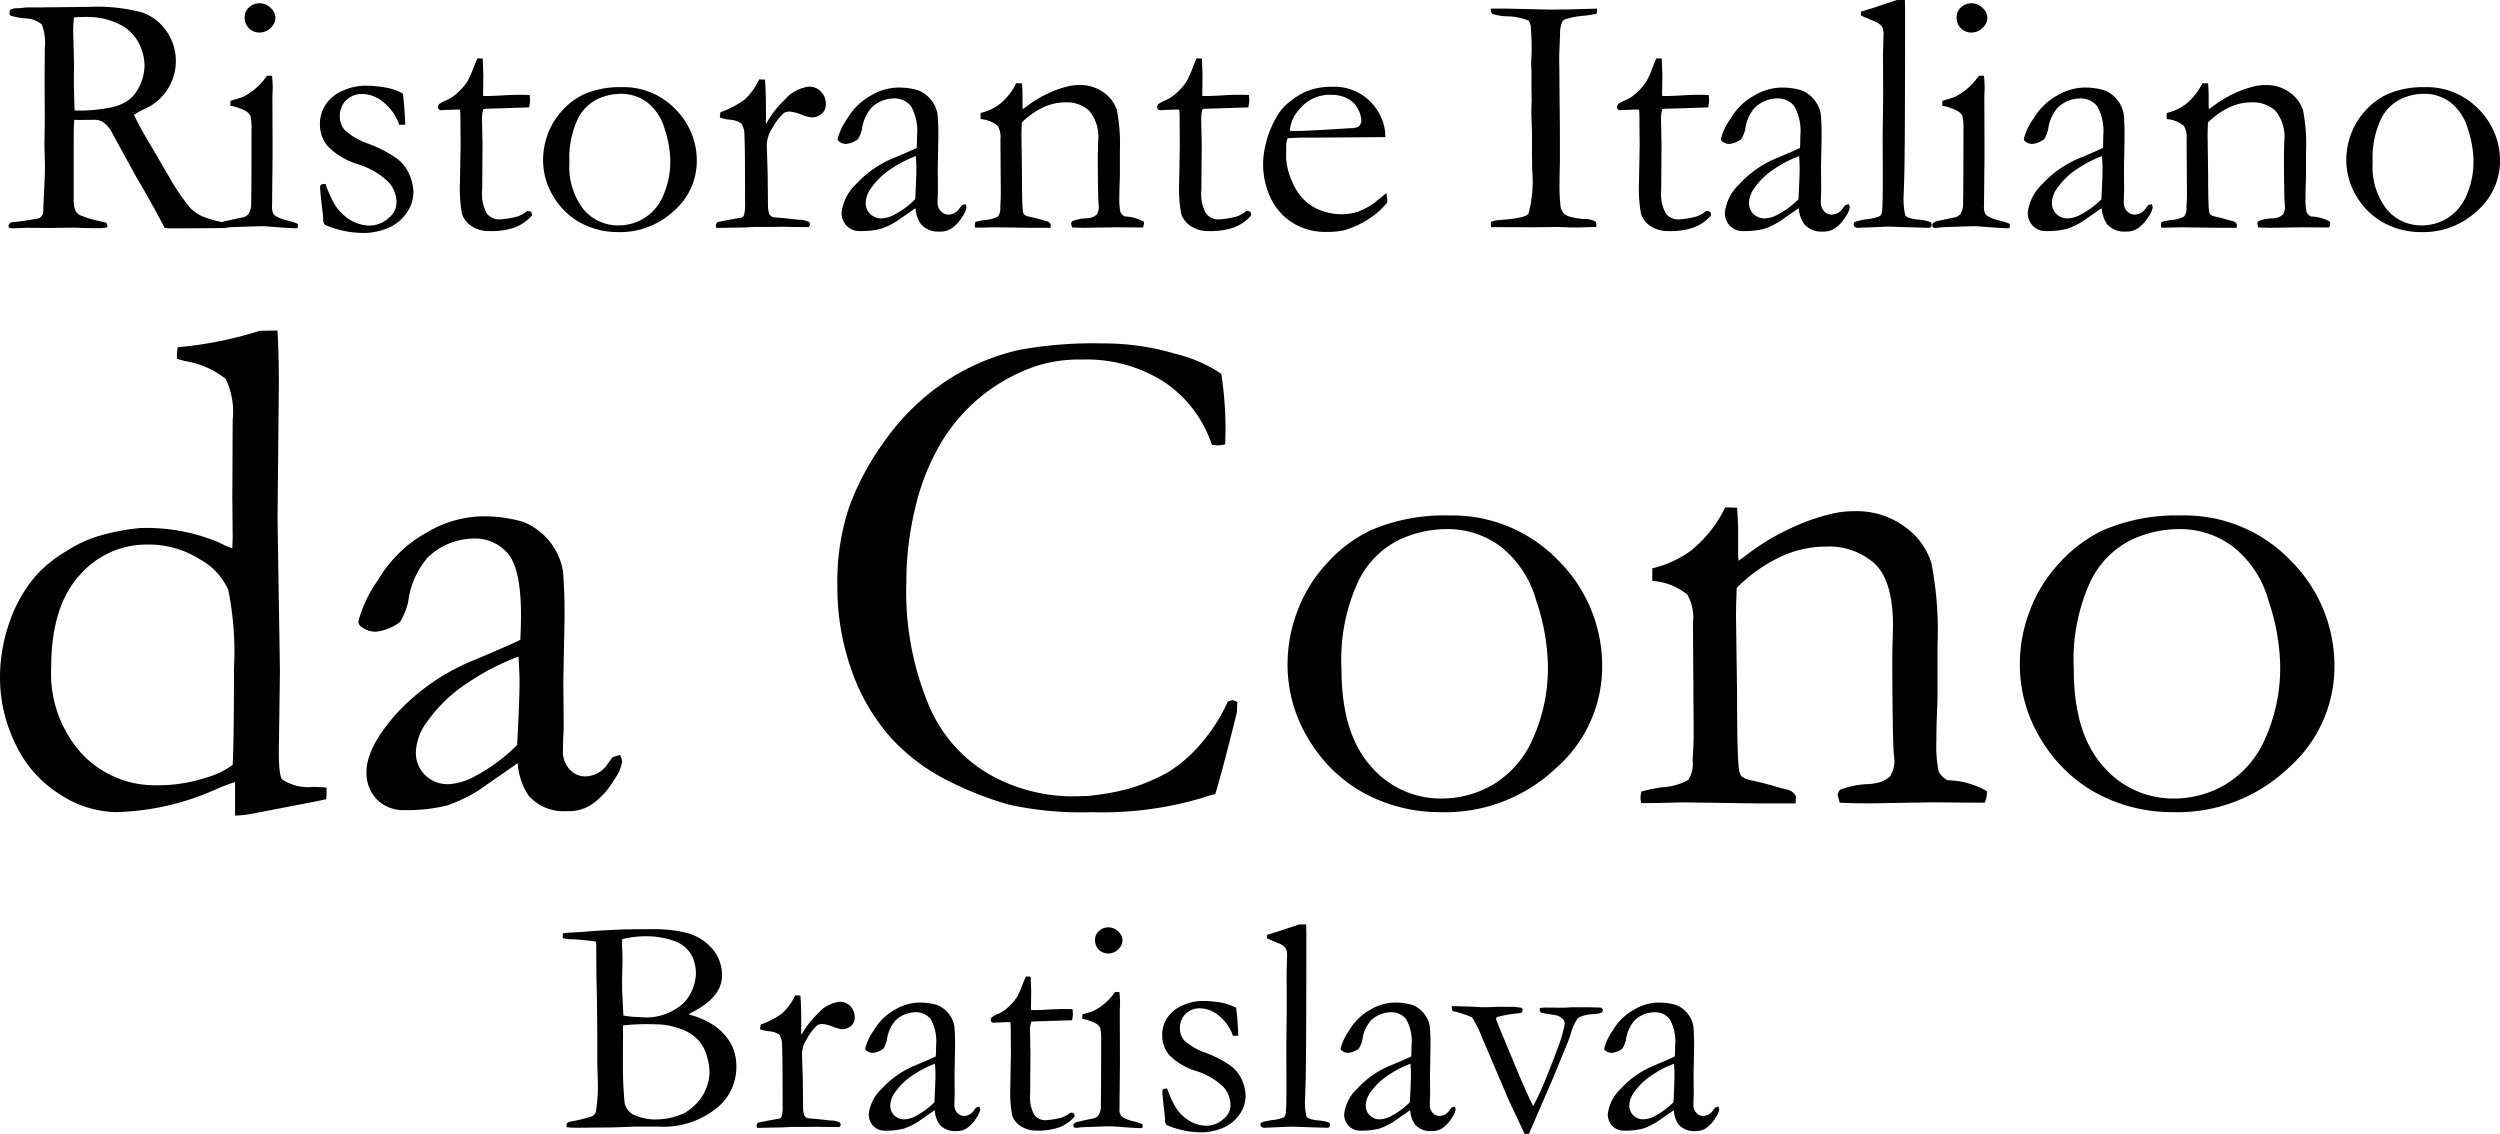 <svg xmlns="http://www.w3.org/2000/svg" viewBox="0 0 165.617 75.111"><title>da cono</title><g id="Layer_2" data-name="Layer 2"><g id="Layer_1-2" data-name="Layer 1"><path d="M128.666,7.008l.012-.329c.492-.143.755-.228.793-.248a4.131,4.131,0,0,0,1.61-1.397,1.341,1.341,0,0,1,.216-.023l.136.012c.031.364.043.627.043.793,0,.039-.004.209-.019.511v.599l.011,3.266-.035,3.459a.864.864,0,0,0,.135.584,2.231,2.231,0,0,0,.875.368,6.008,6.008,0,0,1,.677.216.332.332,0,0,1,.035.136.385.385,0,0,1-.058.17c-.294-.008-.67-.027-1.134-.058-.627-.054-1.041-.081-1.246-.081-.097,0-.7.019-1.815.058a5.77,5.77,0,0,0-.654.058.749.749,0,0,1-.182-.035.245.245,0,0,1-.058-.135c0-.108.073-.19.217-.252.027-.015.414-.1,1.157-.259a.739.739,0,0,0,.476-.228,1.205,1.205,0,0,0,.19-.758q.023-.871.023-4.783a4.229,4.229,0,0,0-.066-.975.884.884,0,0,0-.302-.313,3.291,3.291,0,0,0-1.037-.356m.952-5.874a.859.859,0,0,1,.29-.646.996.996,0,0,1,.697-.271,1.019,1.019,0,0,1,.735.306.908.908,0,0,1,.317.658.923.923,0,0,1-.317.665,1.023,1.023,0,0,1-.735.31.957.957,0,0,1-.704-.283A.995.995,0,0,1,129.618,1.134Zm-6.338-.112V.774c.213-.07.449-.139.704-.217.379-.12.936-.306,1.679-.557h.53q.012.545.012.627,0,9.305-.054,11.098c-.023.701-.035,1.076-.035,1.122a4.824,4.824,0,0,0,.1,1.417c.093.135.368.232.832.282a3.043,3.043,0,0,1,.824.159.161.161,0,0,1,.089.159.245.245,0,0,1-.05.178.28.28,0,0,1-.186.05c-.054,0-.449-.012-1.192-.035l-1.486-.046-1.904.081a.36.36,0,0,1-.271-.07.188.188,0,0,1-.07-.159.192.192,0,0,1,.074-.163,4.3,4.3,0,0,1,.816-.178,2.885,2.885,0,0,0,.852-.209.556.556,0,0,0,.143-.379c.027-.271.043-1.041.043-2.302L124.719,9.024l.035-2.697-.011-2.697.035-1.327a1.031,1.031,0,0,0-.124-.573,1.273,1.273,0,0,0-.534-.344C123.713,1.219,123.43,1.099,123.279,1.021Zm-4.137,12.178c.05-.96.077-1.637.077-2.032,0-.205-.012-.48-.035-.828a7.792,7.792,0,0,0-1.61.828,4.809,4.809,0,0,0-1.347,1.281,1.742,1.742,0,0,0-.364.987,1.008,1.008,0,0,0,.298.739,1.05,1.05,0,0,0,.755.294,1.986,1.986,0,0,0,.851-.251A5.711,5.711,0,0,0,119.142,13.2Zm3.332.329a.54.54,0,0,1,.066.213,1.423,1.423,0,0,1-.271.6,2.416,2.416,0,0,1-.782.828,1.378,1.378,0,0,1-.747.17,1.496,1.496,0,0,1-1.227-.499,2.118,2.118,0,0,1-.352-1.053l-1.27.882a4.985,4.985,0,0,1-1.017.488,5.368,5.368,0,0,1-1.362.151,1.206,1.206,0,0,1-.913-.348,1.23,1.23,0,0,1-.333-.89,3.089,3.089,0,0,1,.956-1.869,6.976,6.976,0,0,1,2.605-1.78c.77-.325,1.242-.534,1.416-.623.015-.251.023-.522.023-.816a3.351,3.351,0,0,0-.403-1.95,1.387,1.387,0,0,0-1.153-.511,2.171,2.171,0,0,0-1.463.611,2.732,2.732,0,0,0-.635,1.451,2.3,2.3,0,0,1-.259.634,1.574,1.574,0,0,1-.782.317.738.738,0,0,1-.453-.147.218.218,0,0,1-.116-.182,3.995,3.995,0,0,1,.631-1.331,4.146,4.146,0,0,1,1.587-1.552,3.647,3.647,0,0,1,1.671-.518,4.489,4.489,0,0,1,1.451.178,2.1,2.1,0,0,1,1.281,1.583,17.192,17.192,0,0,1,.047,1.776l-.035,1.803.012,1.316q0,.261-.012.441-.011.331-.012.487a.842.842,0,0,0,.217.604.678.678,0,0,0,.511.225.889.889,0,0,0,.735-.43l.136-.182A.948.948,0,0,1,122.474,13.529Zm-12.743-9.663.352.012.042,1.08-.019,1.393c.143.008.232.011.271.011.197,0,.569-.015,1.122-.046q.534-.035,1.021-.035c.151,0,.376.004.677.012.015.151.023.275.023.364a2.626,2.626,0,0,1-.066.464h-.193l-1.757.058-.874.023-.205.023a2.219,2.219,0,0,0-.089.658l.035,1.699-.023,2.991a2.725,2.725,0,0,0,.306,1.567,1.035,1.035,0,0,0,.886.395,6.122,6.122,0,0,0,1.111-.182,1.991,1.991,0,0,0,.67-.371h.101a.212.212,0,0,1,.163.062.218.218,0,0,1,.062.162l-.008.081a2.955,2.955,0,0,1-1.118.778,4.711,4.711,0,0,1-1.672.244,2.079,2.079,0,0,1-1.219-.34,1.53,1.53,0,0,1-.619-.805,9.34,9.34,0,0,1-.135-2.031l.046-2.55L108.609,8.358V7.902c0-.209-.008-.422-.023-.635l-.194-.011-.929.035-.089.011a.291.291,0,0,1-.19-.054.179.179,0,0,1-.062-.139.299.299,0,0,1,.085-.221,2.386,2.386,0,0,1,.515-.267,2.703,2.703,0,0,0,.689-.468,3.87,3.87,0,0,0,.662-.767,6.765,6.765,0,0,0,.387-.863C109.58,4.214,109.669,3.997,109.731,3.866Zm-10.974,10.839a1.819,1.819,0,0,1,.511-.124c1.157-.077,1.819-.213,1.985-.414a8.3,8.3,0,0,0,.248-2.906l-.012-1.192V8.823l-.046-1.374.023-.805-.012-.882V4.717l-.023-.465.023-.588c.008-.135.012-.294.012-.476,0-.476-.023-.979-.066-1.509a1.502,1.502,0,0,0-.128-.306,3.844,3.844,0,0,0-1.355-.29A3.58,3.58,0,0,1,98.857.921c-.058-.046-.093-.163-.1-.352h.952l3.003.066c.774,0,1.8-.02,3.084-.066a2.418,2.418,0,0,1-.023.341,7.483,7.483,0,0,1-.758.124,5.855,5.855,0,0,0-1.316.24.368.368,0,0,0-.213.19,1.838,1.838,0,0,0-.136.762l-.058,1.463L103.338,8.73v1.997c-.015.627-.023,1.052-.023,1.281a12.275,12.275,0,0,0,.062,1.621.95.95,0,0,0,.213.503,1.064,1.064,0,0,0,.507.244,4.33,4.33,0,0,0,.817.135,1.401,1.401,0,0,1,.805.182,1.126,1.126,0,0,1,.035.252v.089q-1.033.035-1.521.035-.285,0-1.01-.035l-1.563.023-2.663-.011H98.78Zm-13.308-6.029h.53q.58,0,3.448-.182a1.393,1.393,0,0,0,.553-.093.588.588,0,0,0,.205-.383,1.8,1.8,0,0,0-.225-.801,1.576,1.576,0,0,0-.7-.693,2.339,2.339,0,0,0-1.091-.244,2.565,2.565,0,0,0-2.109.987A2.268,2.268,0,0,0,85.449,8.676Zm6.323.406-4.543.035h-.863q-.522,0-1.068.046a2.047,2.047,0,0,0-.101.464l.012.112V9.852l-.012.557a4.448,4.448,0,0,0,.437,1.695,3.352,3.352,0,0,0,1.246,1.529,3.809,3.809,0,0,0,2.024.561,3.958,3.958,0,0,0,1.033-.159,5.16,5.16,0,0,0,1.087-.577l.816-.669.066.453c0,.054-.004.112-.008.171A4.985,4.985,0,0,1,90.607,14.546a6.166,6.166,0,0,1-1.591.716,5.647,5.647,0,0,1-1.269.101,4.047,4.047,0,0,1-1.586-.329A3.867,3.867,0,0,1,84.342,13.432,5.142,5.142,0,0,1,83.68,10.75a5.753,5.753,0,0,1,.186-1.281,6.651,6.651,0,0,1,.673-1.668,3.342,3.342,0,0,1,.805-.987,5.247,5.247,0,0,1,1.192-.758,4.411,4.411,0,0,1,1.71-.306,3.351,3.351,0,0,1,3.08,1.699,3.087,3.087,0,0,1,.445,1.474Zm-12.503-5.216.352.012L79.664,4.957l-.019,1.393c.143.008.232.011.271.011.197,0,.569-.015,1.122-.046q.534-.035,1.021-.035c.151,0,.375.004.677.012.015.151.023.275.023.364a2.626,2.626,0,0,1-.066.464h-.193l-1.757.058-.874.023-.205.023a2.22,2.22,0,0,0-.089.658l.035,1.699-.023,2.991a2.726,2.726,0,0,0,.306,1.567,1.035,1.035,0,0,0,.886.395,6.122,6.122,0,0,0,1.111-.182,1.992,1.992,0,0,0,.67-.371h.101a.212.212,0,0,1,.162.062.217.217,0,0,1,.062.162l-.008.081a2.958,2.958,0,0,1-1.118.778,4.712,4.712,0,0,1-1.672.244,2.078,2.078,0,0,1-1.219-.34,1.53,1.53,0,0,1-.619-.805,9.337,9.337,0,0,1-.135-2.031l.046-2.55-.012-1.223V7.902c0-.209-.008-.422-.023-.635l-.194-.011-.929.035-.089.011a.291.291,0,0,1-.19-.054.179.179,0,0,1-.062-.139.298.298,0,0,1,.085-.221,2.375,2.375,0,0,1,.515-.267,2.709,2.709,0,0,0,.689-.468,3.872,3.872,0,0,0,.662-.767,6.749,6.749,0,0,0,.387-.863C79.118,4.214,79.207,3.997,79.269,3.866Zm-14.662,10.839a6.516,6.516,0,0,1,.658-.136,1.943,1.943,0,0,0,.855-.236.922.922,0,0,0,.143-.627l.023-.406c.008-.151.012-.344.012-.576l-.023-3.483a1.5,1.5,0,0,0-.182-.906,2.002,2.002,0,0,0-1.134-.445V7.484a3.433,3.433,0,0,0,1.269-.588,4.066,4.066,0,0,0,1.092-1.385l.383.012c.023.356.035.607.035.758v.751l.011.205c.089-.062.198-.139.317-.228A7.228,7.228,0,0,1,69.459,6.176,6.554,6.554,0,0,1,70.729,5.727a3.121,3.121,0,0,1,.793-.093,2.608,2.608,0,0,1,1.602.499,2.279,2.279,0,0,1,.867,1.176,11.559,11.559,0,0,1,.197,2.678V11.702c0,.046-.008.197-.016.453-.011.256-.019.553-.019.886a4.285,4.285,0,0,0,.07,1.006.638.638,0,0,0,.294.294,2.7,2.7,0,0,1,1.269.352v.093a.78.78,0,0,1-.07.283h-.213L74.006,15.057l-1.474.023c-.542.016-1.045.012-1.505-.012l-.07-.24a.367.367,0,0,1,.078-.178,2.71,2.71,0,0,1,.863-.182A1.832,1.832,0,0,0,72.35,14.399a1.189,1.189,0,0,0,.306-.182,1.052,1.052,0,0,0,.139-.453c0-.054-.008-.159-.023-.317-.023-.348-.039-1.211-.046-2.596v-.588l.023-.909a2.732,2.732,0,0,0-.588-2.016,2.211,2.211,0,0,0-1.579-.557,3.494,3.494,0,0,0-1.486.337,4.967,4.967,0,0,0-1.405,1.002q-.023.545-.023.929l.035,2.507q0,1.962.058,2.403a.531.531,0,0,0,.078.248.72.72,0,0,0,.364.147c.182.038.391.093.631.159.236.07.395.112.468.128a.414.414,0,0,1,.306.224l-.012.228h-1.188L65.957,15.057c-.569.015-.925.023-1.076.023H64.595l-.019-.147A1.041,1.041,0,0,1,64.607,14.705Zm-3.978-1.505c.05-.96.077-1.637.077-2.032,0-.205-.012-.48-.035-.828a7.78,7.78,0,0,0-1.61.828,4.808,4.808,0,0,0-1.347,1.281,1.741,1.741,0,0,0-.364.987,1.007,1.007,0,0,0,.298.739,1.05,1.05,0,0,0,.754.294,1.987,1.987,0,0,0,.852-.251A5.712,5.712,0,0,0,60.629,13.2Zm3.332.329a.546.546,0,0,1,.066.213,1.424,1.424,0,0,1-.271.6,2.417,2.417,0,0,1-.782.828,1.378,1.378,0,0,1-.747.17A1.495,1.495,0,0,1,61,14.84a2.117,2.117,0,0,1-.352-1.053l-1.269.882a4.991,4.991,0,0,1-1.018.488,5.367,5.367,0,0,1-1.362.151,1.207,1.207,0,0,1-.913-.348,1.231,1.231,0,0,1-.333-.89,3.089,3.089,0,0,1,.956-1.869A6.977,6.977,0,0,1,59.313,10.421c.77-.325,1.242-.534,1.416-.623.015-.251.023-.522.023-.816a3.352,3.352,0,0,0-.402-1.95,1.388,1.388,0,0,0-1.153-.511,2.172,2.172,0,0,0-1.463.611A2.734,2.734,0,0,0,57.099,8.583a2.29,2.29,0,0,1-.259.634,1.572,1.572,0,0,1-.782.317.739.739,0,0,1-.453-.147.218.218,0,0,1-.116-.182,4.003,4.003,0,0,1,.631-1.331,4.146,4.146,0,0,1,1.587-1.552,3.646,3.646,0,0,1,1.672-.518A4.491,4.491,0,0,1,60.83,5.982a2.101,2.101,0,0,1,1.281,1.583,17.249,17.249,0,0,1,.047,1.776l-.035,1.803.012,1.316q0,.261-.012.441-.012.331-.012.487a.842.842,0,0,0,.217.604.678.678,0,0,0,.511.225.889.889,0,0,0,.735-.43l.135-.182A.949.949,0,0,1,63.96,13.529ZM47.464,15.103l-.046-.147a.525.525,0,0,1,.104-.24l.67-.135.94-.17a.332.332,0,0,0,.159-.159,3.055,3.055,0,0,0,.066-.875q0-3.854-.042-4.446a1.319,1.319,0,0,0-.205-.755,1.619,1.619,0,0,0-.817-.252,2.567,2.567,0,0,1-.611-.147l.046-.34a6.593,6.593,0,0,0,1.598-.836,4.352,4.352,0,0,0,.964-1.339l.383.012c.046.375.07,1.215.07,2.515l-.012.194a1.568,1.568,0,0,0,.023.216A6.533,6.533,0,0,1,51.829,6.76l.259-.263a1.699,1.699,0,0,1,.31-.283,2.696,2.696,0,0,1,1.176-.476,1.084,1.084,0,0,1,.816.333,1.151,1.151,0,0,1,.317.824.789.789,0,0,1-.224.6A1.01,1.01,0,0,1,53.779,7.778a2.618,2.618,0,0,1-.716-.194,2.692,2.692,0,0,0-.7-.189.717.717,0,0,0-.445.101,3.905,3.905,0,0,0-.77,1.022,2.095,2.095,0,0,0-.352,1.064l.058,1.869.023,2.244a1.818,1.818,0,0,0,.089.499.684.684,0,0,0,.228.194c.817.069,1.3.116,1.451.147.104.008.186.015.24.023a1.413,1.413,0,0,1,.677.135.186.186,0,0,1,.104.17.324.324,0,0,1-.093.182l-1.258-.012-.476-.012-.693.012h-1.157l-.623.035Zm-6.474-.17a3.266,3.266,0,0,0,1.66-.464,3.217,3.217,0,0,0,1.277-1.494,5.574,5.574,0,0,0,.476-2.372,6.924,6.924,0,0,0-.371-2.055,3.381,3.381,0,0,0-1.134-1.749A2.856,2.856,0,0,0,41.102,6.215a3.657,3.657,0,0,0-1.525.352,2.901,2.901,0,0,0-1.316,1.347,6.06,6.06,0,0,0-.538,2.837,4.598,4.598,0,0,0,.937,3.123A2.976,2.976,0,0,0,40.99,14.933Zm-5.011-4.423a4.834,4.834,0,0,1,.321-1.649,4.629,4.629,0,0,1,.983-1.575A4.507,4.507,0,0,1,38.676,6.249a5.999,5.999,0,0,1,2.519-.476,4.758,4.758,0,0,1,3.541,1.451,4.807,4.807,0,0,1,1.424,3.491,4.369,4.369,0,0,1-1.494,3.235,5.219,5.219,0,0,1-3.769,1.424,5.125,5.125,0,0,1-2.651-.735,4.798,4.798,0,0,1-1.598-1.644A4.632,4.632,0,0,1,35.978,10.51ZM31.625,3.866l.352.012L32.02,4.957l-.019,1.393c.143.008.232.011.271.011.197,0,.569-.015,1.122-.046q.534-.035,1.021-.035c.151,0,.376.004.677.012.016.151.023.275.023.364a2.653,2.653,0,0,1-.066.464h-.193l-1.757.058-.874.023-.205.023a2.212,2.212,0,0,0-.089.658l.035,1.699-.023,2.991a2.726,2.726,0,0,0,.306,1.567,1.035,1.035,0,0,0,.886.395,6.118,6.118,0,0,0,1.11-.182,1.994,1.994,0,0,0,.67-.371H35.015a.212.212,0,0,1,.163.062.217.217,0,0,1,.062.162l-.008.081a2.957,2.957,0,0,1-1.119.778,4.71,4.71,0,0,1-1.671.244,2.079,2.079,0,0,1-1.219-.34,1.53,1.53,0,0,1-.619-.805,9.344,9.344,0,0,1-.136-2.031l.047-2.55-.012-1.223V7.902c0-.209-.008-.422-.023-.635l-.194-.011-.929.035-.089.011a.29.29,0,0,1-.189-.054.18.18,0,0,1-.062-.139.298.298,0,0,1,.085-.221,2.378,2.378,0,0,1,.515-.267,2.708,2.708,0,0,0,.689-.468,3.881,3.881,0,0,0,.662-.767,6.824,6.824,0,0,0,.387-.863C31.474,4.214,31.563,3.997,31.625,3.866ZM21.56,12.189a8.446,8.446,0,0,0,.634,1.393,3.172,3.172,0,0,0,1.03,1.002,2.499,2.499,0,0,0,1.304.36,1.94,1.94,0,0,0,1.281-.557,1.281,1.281,0,0,0,.456-.975,2.04,2.04,0,0,0-.534-1.359,5.124,5.124,0,0,0-2.024-1.176,4.677,4.677,0,0,1-2.001-1.196,2.245,2.245,0,0,1-.511-1.451,2.287,2.287,0,0,1,.418-1.358A2.58,2.58,0,0,1,22.771,5.982a3.61,3.61,0,0,1,1.362-.302,7.706,7.706,0,0,1,1.443.124,3.715,3.715,0,0,1,1.107.387c.062.387.108.952.147,1.699l.023.364c-.097.008-.182.012-.248.012h-.159a3.251,3.251,0,0,0-1.041-1.49,2.219,2.219,0,0,0-1.378-.549,1.49,1.49,0,0,0-1.099.414A1.453,1.453,0,0,0,22.512,7.724a1.347,1.347,0,0,0,.34.905,4.575,4.575,0,0,0,1.59.906,8.45,8.45,0,0,1,1.827.948,2.627,2.627,0,0,1,.843,1.06,2.966,2.966,0,0,1,.275,1.188,2.371,2.371,0,0,1-.519,1.463,2.747,2.747,0,0,1-1.292.96,4.147,4.147,0,0,1-1.385.279,6.506,6.506,0,0,1-2.655-.534.443.443,0,0,1-.124-.34c0-.066-.008-.178-.023-.329-.12-1.017-.182-1.625-.182-1.815a.211.211,0,0,1,.058-.178A.55.55,0,0,1,21.56,12.189ZM15.256,7.008l.012-.329c.492-.143.755-.228.794-.248a4.135,4.135,0,0,0,1.61-1.397,1.34,1.34,0,0,1,.217-.023l.135.012c.031.364.043.627.043.793,0,.039-.004.209-.02.511v.599l.012,3.266-.035,3.459a.866.866,0,0,0,.135.584,2.236,2.236,0,0,0,.875.368,6.004,6.004,0,0,1,.677.216.335.335,0,0,1,.035.136.38.38,0,0,1-.058.17c-.294-.008-.669-.027-1.134-.058-.627-.054-1.041-.081-1.246-.081-.097,0-.7.019-1.815.058a5.779,5.779,0,0,0-.654.058.747.747,0,0,1-.182-.035.245.245,0,0,1-.058-.135c0-.108.074-.19.217-.252.027-.015.414-.1,1.157-.259a.739.739,0,0,0,.476-.228,1.206,1.206,0,0,0,.19-.758q.023-.871.023-4.783a4.237,4.237,0,0,0-.066-.975.883.883,0,0,0-.302-.313A3.291,3.291,0,0,0,15.256,7.008Zm.952-5.874a.86.86,0,0,1,.29-.646.997.997,0,0,1,.697-.271,1.019,1.019,0,0,1,.735.306.907.907,0,0,1,.317.658.923.923,0,0,1-.317.665,1.022,1.022,0,0,1-.735.31.958.958,0,0,1-.704-.283A.996.996,0,0,1,16.208,1.134ZM4.94,7.314c.205.008.356.012.453.012a10.739,10.739,0,0,0,1.881-.194,3.092,3.092,0,0,0,1.215-.48A2.527,2.527,0,0,0,9.266,5.657a3.165,3.165,0,0,0,.309-1.358,3.324,3.324,0,0,0-.487-1.633A2.84,2.84,0,0,0,7.827,1.567a4.787,4.787,0,0,0-2.14-.445c-.201,0-.468.012-.793.035-.031.395-.047.697-.047.91L4.905,4.183l-.012.875C4.893,5.646,4.909,6.4,4.94,7.314ZM.722,14.728a16.658,16.658,0,0,0,1.869-.271.596.596,0,0,0,.275-.34v-.124c0-.19.031-.874.089-2.055q.023-.5.023-.975L2.943,9.616l.023-1.532L2.955,5.24l.012-2.039a3.387,3.387,0,0,0-.197-1.579A1.715,1.715,0,0,0,1.685,1.219a4.99,4.99,0,0,1-.964-.174A.194.194,0,0,1,.633.863.975.975,0,0,1,.663.658.937.937,0,0,1,1.186.546c.039,0,.143-.008.314-.027A4.212,4.212,0,0,1,1.979.488h.932l2.98-.031A11.603,11.603,0,0,1,9.436.828,3.304,3.304,0,0,1,11.05,2.094a3.47,3.47,0,0,1-1.587,5.174,6.281,6.281,0,0,0-.588.341A21.833,21.833,0,0,0,9.951,9.57l1.44,2.473A13.842,13.842,0,0,0,12.582,13.749a2.722,2.722,0,0,0,.797.573,6.814,6.814,0,0,0,1.583.429,1.805,1.805,0,0,1,.012.182,1.55,1.55,0,0,1-.012.17c-1.037.015-2.248.023-3.641.023q-.145,0-.406-.023-.807-1.544-1.892-3.39L7.343,8.652a2.046,2.046,0,0,0-.561-.596,1.204,1.204,0,0,0-.584-.12l-.964.012-.317-.012q-.035.366-.035,1.486v3.877A2.037,2.037,0,0,0,4.974,13.9a.724.724,0,0,0,.31.348A6.871,6.871,0,0,0,6.561,14.639l.464.112a.464.464,0,0,1,.089.306,2.626,2.626,0,0,1-.429.058q-1.022,0-1.44-.023c-.143-.008-.259-.012-.352-.012L3.353,15.103,1.844,15.092c-.065,0-.41.012-1.029.035l-.228-.046L.563,14.968C.563,14.898.617,14.821.722,14.728Z"/><path d="M160.447,14.933a3.268,3.268,0,0,0,1.66-.464,3.218,3.218,0,0,0,1.277-1.494,5.571,5.571,0,0,0,.476-2.372,6.91,6.91,0,0,0-.371-2.055,3.38,3.38,0,0,0-1.134-1.749,2.857,2.857,0,0,0-1.795-.585,3.655,3.655,0,0,0-1.525.352,2.9,2.9,0,0,0-1.316,1.347,6.057,6.057,0,0,0-.538,2.837,4.599,4.599,0,0,0,.936,3.123,2.977,2.977,0,0,0,2.33,1.06m-5.011-4.423a4.836,4.836,0,0,1,.321-1.649,4.635,4.635,0,0,1,.983-1.575,4.508,4.508,0,0,1,1.393-1.037,6,6,0,0,1,2.519-.476,4.757,4.757,0,0,1,3.541,1.451,4.806,4.806,0,0,1,1.424,3.491,4.369,4.369,0,0,1-1.494,3.235,5.218,5.218,0,0,1-3.769,1.424,5.123,5.123,0,0,1-2.651-.735,4.793,4.793,0,0,1-1.598-1.644A4.632,4.632,0,0,1,155.436,10.51Zm-12.248,4.195a6.534,6.534,0,0,1,.658-.136,1.945,1.945,0,0,0,.855-.236.922.922,0,0,0,.143-.627l.023-.406c.007-.151.011-.344.011-.576l-.023-3.483a1.502,1.502,0,0,0-.182-.906,2.002,2.002,0,0,0-1.134-.445V7.484a3.436,3.436,0,0,0,1.269-.588,4.068,4.068,0,0,0,1.091-1.385l.383.012c.023.356.035.607.035.758v.751l.012.205c.089-.062.197-.139.317-.228a7.228,7.228,0,0,1,1.393-.832,6.547,6.547,0,0,1,1.269-.449,3.123,3.123,0,0,1,.793-.093,2.607,2.607,0,0,1,1.602.499,2.277,2.277,0,0,1,.867,1.176,11.549,11.549,0,0,1,.197,2.678V11.702c0,.046-.008.197-.015.453-.012.256-.019.553-.019.886a4.298,4.298,0,0,0,.07,1.006.639.639,0,0,0,.294.294,2.698,2.698,0,0,1,1.269.352v.093a.777.777,0,0,1-.07.283h-.213l-1.498-.012-1.474.023c-.542.016-1.045.012-1.505-.012l-.07-.24a.368.368,0,0,1,.077-.178,2.711,2.711,0,0,1,.863-.182,1.829,1.829,0,0,0,.453-.07,1.185,1.185,0,0,0,.306-.182,1.056,1.056,0,0,0,.139-.453c0-.054-.008-.159-.023-.317-.023-.348-.039-1.211-.046-2.596v-.588l.023-.909a2.732,2.732,0,0,0-.588-2.016,2.21,2.21,0,0,0-1.579-.557,3.493,3.493,0,0,0-1.486.337,4.963,4.963,0,0,0-1.405,1.002q-.024.545-.023.929l.035,2.507q0,1.962.058,2.403a.53.53,0,0,0,.078.248.718.718,0,0,0,.364.147c.182.038.391.093.631.159.236.07.395.112.468.128a.414.414,0,0,1,.306.224l-.011.228h-1.188l-2.45-.035c-.569.015-.925.023-1.076.023h-.286l-.02-.147A1.041,1.041,0,0,1,143.188,14.705Zm-3.978-1.505c.05-.96.077-1.637.077-2.032,0-.205-.011-.48-.035-.828a7.791,7.791,0,0,0-1.61.828,4.805,4.805,0,0,0-1.347,1.281,1.741,1.741,0,0,0-.364.987,1.007,1.007,0,0,0,.298.739,1.05,1.05,0,0,0,.755.294,1.986,1.986,0,0,0,.851-.251A5.717,5.717,0,0,0,139.211,13.2Zm3.332.329a.539.539,0,0,1,.066.213,1.422,1.422,0,0,1-.271.6,2.417,2.417,0,0,1-.782.828,1.379,1.379,0,0,1-.747.17,1.495,1.495,0,0,1-1.227-.499,2.118,2.118,0,0,1-.352-1.053l-1.269.882a4.989,4.989,0,0,1-1.018.488,5.367,5.367,0,0,1-1.362.151,1.206,1.206,0,0,1-.913-.348,1.23,1.23,0,0,1-.333-.89,3.089,3.089,0,0,1,.956-1.869,6.976,6.976,0,0,1,2.605-1.78c.77-.325,1.242-.534,1.416-.623.015-.251.023-.522.023-.816a3.347,3.347,0,0,0-.403-1.95,1.387,1.387,0,0,0-1.153-.511,2.171,2.171,0,0,0-1.463.611A2.734,2.734,0,0,0,135.681,8.583a2.299,2.299,0,0,1-.259.634,1.574,1.574,0,0,1-.782.317.738.738,0,0,1-.453-.147.218.218,0,0,1-.116-.182,3.992,3.992,0,0,1,.631-1.331,4.146,4.146,0,0,1,1.587-1.552,3.647,3.647,0,0,1,1.672-.518,4.489,4.489,0,0,1,1.451.178,2.1,2.1,0,0,1,1.281,1.583,17.192,17.192,0,0,1,.047,1.776l-.035,1.803.012,1.316q0,.261-.012.441-.011.331-.012.487a.842.842,0,0,0,.217.604.678.678,0,0,0,.511.225.889.889,0,0,0,.735-.43l.136-.182A.95.95,0,0,1,142.542,13.529Z"/><path d="M144.066,52.899a6.688,6.688,0,0,0,3.398-.951,6.587,6.587,0,0,0,2.614-3.058,11.401,11.401,0,0,0,.975-4.856,14.15,14.15,0,0,0-.76-4.206,6.929,6.929,0,0,0-2.321-3.581,5.847,5.847,0,0,0-3.676-1.196,7.483,7.483,0,0,0-3.121.721A5.934,5.934,0,0,0,138.482,38.53a12.395,12.395,0,0,0-1.101,5.806q0,4.218,1.917,6.392a6.093,6.093,0,0,0,4.768,2.171m-10.258-9.054a9.895,9.895,0,0,1,.657-3.375,9.476,9.476,0,0,1,2.012-3.224,9.224,9.224,0,0,1,2.852-2.123,12.275,12.275,0,0,1,5.157-.975,9.736,9.736,0,0,1,7.248,2.971,9.836,9.836,0,0,1,2.915,7.145,8.942,8.942,0,0,1-3.058,6.622,10.683,10.683,0,0,1-7.716,2.915,10.489,10.489,0,0,1-5.426-1.505,9.817,9.817,0,0,1-3.271-3.367A9.479,9.479,0,0,1,133.808,43.845ZM108.737,52.432a13.295,13.295,0,0,1,1.347-.277,3.978,3.978,0,0,0,1.751-.483,1.885,1.885,0,0,0,.293-1.283l.048-.832c.016-.309.024-.705.024-1.181l-.047-7.129a3.067,3.067,0,0,0-.372-1.854,4.097,4.097,0,0,0-2.321-.911v-.832a7.031,7.031,0,0,0,2.598-1.204,8.328,8.328,0,0,0,2.234-2.836l.784.024c.048.729.071,1.244.071,1.553v1.537l.024.42c.182-.127.404-.285.65-.467a14.805,14.805,0,0,1,2.852-1.703,13.453,13.453,0,0,1,2.598-.919,6.395,6.395,0,0,1,1.624-.19,5.337,5.337,0,0,1,3.279,1.022,4.66,4.66,0,0,1,1.775,2.408,23.647,23.647,0,0,1,.404,5.481v3.509c0,.095-.016.404-.032.927-.024.523-.04,1.133-.04,1.814a8.823,8.823,0,0,0,.142,2.059,1.313,1.313,0,0,0,.602.602,5.522,5.522,0,0,1,2.598.721v.19a1.599,1.599,0,0,1-.142.578h-.436l-3.066-.024-3.018.048c-1.109.032-2.139.024-3.081-.024l-.143-.491a.748.748,0,0,1,.158-.364,5.53,5.53,0,0,1,1.767-.372,3.76,3.76,0,0,0,.927-.143,2.409,2.409,0,0,0,.626-.372,2.156,2.156,0,0,0,.286-.927c0-.111-.016-.325-.048-.649-.048-.713-.079-2.479-.095-5.315V43.338l.048-1.861c0-1.996-.404-3.367-1.204-4.127a4.522,4.522,0,0,0-3.232-1.141,7.152,7.152,0,0,0-3.042.689,10.19,10.19,0,0,0-2.876,2.052q-.047,1.117-.047,1.901l.071,5.133q0,4.016.119,4.919a1.082,1.082,0,0,0,.158.507,1.475,1.475,0,0,0,.745.301c.372.079.8.19,1.291.325.483.143.808.23.959.262a.847.847,0,0,1,.626.459l-.023.467h-2.432l-5.014-.071c-1.165.032-1.893.048-2.202.048h-.586l-.039-.301A2.108,2.108,0,0,1,108.737,52.432Zm-13.181.467a6.688,6.688,0,0,0,3.398-.951,6.587,6.587,0,0,0,2.614-3.058,11.398,11.398,0,0,0,.975-4.856,14.157,14.157,0,0,0-.761-4.206,6.928,6.928,0,0,0-2.321-3.581,5.847,5.847,0,0,0-3.675-1.196,7.482,7.482,0,0,0-3.121.721A5.936,5.936,0,0,0,89.971,38.53a12.398,12.398,0,0,0-1.101,5.806q0,4.218,1.917,6.392A6.093,6.093,0,0,0,95.556,52.899Zm-10.258-9.054a9.892,9.892,0,0,1,.657-3.375A9.479,9.479,0,0,1,87.967,37.247a9.223,9.223,0,0,1,2.851-2.123,12.276,12.276,0,0,1,5.157-.975,9.737,9.737,0,0,1,7.248,2.971,9.837,9.837,0,0,1,2.915,7.145,8.942,8.942,0,0,1-3.058,6.622,10.682,10.682,0,0,1-7.716,2.915,10.487,10.487,0,0,1-5.426-1.505,9.815,9.815,0,0,1-3.272-3.367A9.479,9.479,0,0,1,85.297,43.845ZM80.909,24.77a24.208,24.208,0,0,1,.277,3.668q0,.368-.024.998a2.489,2.489,0,0,1-.491.071,2.291,2.291,0,0,1-.388-.047,8.107,8.107,0,0,0-3.185-4.175,9.583,9.583,0,0,0-5.45-1.465,9.254,9.254,0,0,0-2.899.396,11.723,11.723,0,0,0-6.337,4.998,15.128,15.128,0,0,0-1.735,4.246,20.768,20.768,0,0,0-.634,5.094,19.477,19.477,0,0,0,1.505,8.207,9.525,9.525,0,0,0,4.135,4.618,11.269,11.269,0,0,0,5.291,1.378l1.085-.024a17.63,17.63,0,0,0,2.535-.435,12.154,12.154,0,0,0,2.796-1.149,9.385,9.385,0,0,0,2.155-1.869,11.621,11.621,0,0,0,1.798-2.812l.285-.087a.732.732,0,0,1,.341.135c-.016.372-.024.61-.04.721q-.974,3.921-1.418,5.362c-.245.063-.554.151-.927.277a23.131,23.131,0,0,1-7.264.927,22.317,22.317,0,0,1-5.489-.499A22.718,22.718,0,0,1,62.864,51.751a12.982,12.982,0,0,1-3.771-2.796,13.159,13.159,0,0,1-2.622-4.396,16.381,16.381,0,0,1-.998-5.791,15.537,15.537,0,0,1,.784-5.189,17.981,17.981,0,0,1,2.44-4.492,15.481,15.481,0,0,1,3.89-3.786,14.697,14.697,0,0,1,4.975-2.131,27.368,27.368,0,0,1,5.458-.42,16.685,16.685,0,0,1,4.848.689A9.202,9.202,0,0,1,80.909,24.77ZM34.26,49.351c.103-1.965.158-3.351.158-4.159,0-.42-.024-.982-.071-1.695a15.96,15.96,0,0,0-3.295,1.695,9.85,9.85,0,0,0-2.757,2.622,3.563,3.563,0,0,0-.745,2.02,2.061,2.061,0,0,0,.61,1.513,2.148,2.148,0,0,0,1.545.602,4.065,4.065,0,0,0,1.743-.515A11.696,11.696,0,0,0,34.26,49.351Zm6.82.673a1.11,1.11,0,0,1,.135.436,2.918,2.918,0,0,1-.554,1.228,4.949,4.949,0,0,1-1.6,1.695,2.817,2.817,0,0,1-1.529.349,3.062,3.062,0,0,1-2.511-1.022,4.333,4.333,0,0,1-.721-2.155l-2.598,1.806a10.205,10.205,0,0,1-2.083.998,10.983,10.983,0,0,1-2.788.309A2.472,2.472,0,0,1,24.96,52.955a2.52,2.52,0,0,1-.681-1.822q0-1.604,1.956-3.826a14.287,14.287,0,0,1,5.331-3.644c1.577-.665,2.543-1.093,2.899-1.275.032-.515.048-1.069.048-1.671q0-2.947-.824-3.992A2.839,2.839,0,0,0,31.329,35.678a4.445,4.445,0,0,0-2.994,1.251,5.593,5.593,0,0,0-1.299,2.971,4.691,4.691,0,0,1-.531,1.299,3.215,3.215,0,0,1-1.6.649,1.51,1.51,0,0,1-.927-.301.446.446,0,0,1-.238-.372,8.184,8.184,0,0,1,1.291-2.725,8.479,8.479,0,0,1,3.248-3.176,7.462,7.462,0,0,1,3.422-1.061,9.187,9.187,0,0,1,2.971.364A4.298,4.298,0,0,1,37.294,37.817a35.296,35.296,0,0,1,.095,3.636l-.071,3.692.024,2.693q0,.535-.024.903-.024.677-.024.998a1.725,1.725,0,0,0,.444,1.236,1.389,1.389,0,0,0,1.046.459,1.82,1.82,0,0,0,1.505-.879l.277-.372A1.983,1.983,0,0,1,41.08,50.024ZM15.415,50.674q.083-1.557.087-6.409a20.75,20.75,0,0,0-.38-5.188,4.31,4.31,0,0,0-1.917-2.044,6.308,6.308,0,0,0-3.43-.959,5.874,5.874,0,0,0-4.531,2.067q-1.853,2.056-1.854,6.099a7.913,7.913,0,0,0,2.004,5.664A6.624,6.624,0,0,0,10.401,52.02a10.014,10.014,0,0,0,3.129-.467A5.811,5.811,0,0,0,15.415,50.674Zm-.024-14.346.024-.673-.024-2.717.024-5.125a5.01,5.01,0,0,0-.467-2.717A5.85,5.85,0,0,0,12.231,23.915c-.103-.032-.277-.079-.507-.143v-.254a3.093,3.093,0,0,1,.048-.515,25.326,25.326,0,0,0,5.426-1.085l1.188-.024c.055,1.054.087,2.226.087,3.525l-.087,8.935L18.544,44.423l-.072,5.363c0,1.101.079,1.719.238,1.861a3.125,3.125,0,0,0,2.036.483c.222,0,.515.016.887.047v.42a2.886,2.886,0,0,1-.024.348c-.483.103-.974.206-1.489.301l-3.359.649a6.59,6.59,0,0,1-1.188.134V51.806a12.648,12.648,0,0,0-1.228.467,17.222,17.222,0,0,1-6.662,1.529,7.012,7.012,0,0,1-3.739-1.196,7.818,7.818,0,0,1-2.923-3.327A10.008,10.008,0,0,1,0,44.915a11.034,11.034,0,0,1,.673-3.818,9.218,9.218,0,0,1,1.766-3.026A8.489,8.489,0,0,1,4.412,36.502a8.287,8.287,0,0,1,2.115-.99,14.468,14.468,0,0,1,2.756-.531,12.411,12.411,0,0,1,5.157.927A9.022,9.022,0,0,0,15.391,36.328Z"/><path d="M110.861,73.019c.045-.856.069-1.46.069-1.812,0-.183-.01-.428-.031-.739a6.943,6.943,0,0,0-1.436.739,4.287,4.287,0,0,0-1.201,1.143,1.552,1.552,0,0,0-.324.88.899.899,0,0,0,.266.66.936.936,0,0,0,.674.262,1.778,1.778,0,0,0,.759-.224,5.098,5.098,0,0,0,1.225-.908m2.973.294a.481.481,0,0,1,.059.19,1.27,1.27,0,0,1-.242.535,2.152,2.152,0,0,1-.697.739,1.228,1.228,0,0,1-.666.152,1.334,1.334,0,0,1-1.094-.445,1.887,1.887,0,0,1-.314-.939l-1.132.787a4.45,4.45,0,0,1-.908.435,4.78,4.78,0,0,1-1.216.135,1.078,1.078,0,0,1-.815-.311,1.098,1.098,0,0,1-.297-.794,2.754,2.754,0,0,1,.853-1.668A6.224,6.224,0,0,1,109.687,70.54c.687-.29,1.108-.476,1.264-.556.014-.225.021-.466.021-.729a2.987,2.987,0,0,0-.359-1.74,1.236,1.236,0,0,0-1.029-.456,1.938,1.938,0,0,0-1.305.546,2.436,2.436,0,0,0-.566,1.295,2.051,2.051,0,0,1-.232.566,1.401,1.401,0,0,1-.697.283.658.658,0,0,1-.404-.131.194.194,0,0,1-.104-.162,3.564,3.564,0,0,1,.563-1.188,3.695,3.695,0,0,1,1.415-1.385,3.255,3.255,0,0,1,1.491-.463,4.002,4.002,0,0,1,1.295.159,1.873,1.873,0,0,1,1.143,1.412,15.332,15.332,0,0,1,.042,1.585l-.031,1.609.01,1.174c0,.155-.004.286-.01.393q-.011.295-.01.435a.75.75,0,0,0,.193.538.605.605,0,0,0,.456.201.793.793,0,0,0,.656-.384l.121-.162A.867.867,0,0,1,113.834,73.312ZM96.182,66.656q1.123.011,1.961.069.596,0,.87-.021c.128-.003.211-.007.242-.007l1.136.007a3.696,3.696,0,0,0,.373.052.226.226,0,0,1,.111.111.476.476,0,0,1-.059.214,1.569,1.569,0,0,1-.356.059,7.621,7.621,0,0,0-1.274.235c-.048.034-.073.065-.073.1a.822.822,0,0,0,.104.314c.014.034.041.114.09.242l1.011,2.427c.452,1.115.87,2.051,1.253,2.814.262-.501.508-1.015.728-1.547.224-.535.549-1.374.981-2.52a8.762,8.762,0,0,0,.345-1.205,1.119,1.119,0,0,0,.031-.242.407.407,0,0,0-.138-.266.953.953,0,0,0-.459-.238c-.048-.007-.355-.059-.922-.152a.557.557,0,0,1-.131-.114v-.079a1.119,1.119,0,0,1,.01-.131,3.098,3.098,0,0,1,.356-.031l1.191.01c.083,0,.276-.01.576-.031q1.611,0,1.933.031a.224.224,0,0,1,.11.121.46.46,0,0,1-.059.204l-.314.079c-.083.007-.145.014-.193.021a2.502,2.502,0,0,0-1.07.242,3.103,3.103,0,0,0-.477,1.042c-.1.304-.249.687-.445,1.153L103.1,70.892c-.076.183-.155.383-.245.597l-1.567,3.622h-.304a4.728,4.728,0,0,0-.221-.504l-.77-1.629-1.809-4.24a8.166,8.166,0,0,0-.659-1.333,6.049,6.049,0,0,0-1.295-.425.857.857,0,0,1-.059-.235Zm-2.783,6.363c.045-.856.069-1.46.069-1.812,0-.183-.01-.428-.031-.739a6.947,6.947,0,0,0-1.436.739,4.29,4.29,0,0,0-1.201,1.143,1.552,1.552,0,0,0-.324.88.898.898,0,0,0,.266.66.935.935,0,0,0,.673.262,1.777,1.777,0,0,0,.76-.224A5.095,5.095,0,0,0,93.399,73.019Zm2.973.294a.486.486,0,0,1,.059.19,1.273,1.273,0,0,1-.242.535,2.155,2.155,0,0,1-.697.739,1.228,1.228,0,0,1-.666.152,1.335,1.335,0,0,1-1.095-.445,1.886,1.886,0,0,1-.314-.939l-1.133.787a4.449,4.449,0,0,1-.908.435,4.779,4.779,0,0,1-1.215.135,1.078,1.078,0,0,1-.815-.311,1.098,1.098,0,0,1-.297-.794,2.754,2.754,0,0,1,.853-1.668A6.225,6.225,0,0,1,92.225,70.54c.687-.29,1.108-.476,1.264-.556.014-.225.021-.466.021-.729a2.985,2.985,0,0,0-.359-1.74,1.236,1.236,0,0,0-1.029-.456,1.938,1.938,0,0,0-1.305.546,2.44,2.44,0,0,0-.566,1.295,2.049,2.049,0,0,1-.232.566,1.4,1.4,0,0,1-.697.283.658.658,0,0,1-.404-.131.194.194,0,0,1-.104-.162,3.567,3.567,0,0,1,.563-1.188,3.696,3.696,0,0,1,1.415-1.385,3.254,3.254,0,0,1,1.491-.463,4.001,4.001,0,0,1,1.295.159,1.874,1.874,0,0,1,1.143,1.412,15.46,15.46,0,0,1,.041,1.585l-.031,1.609.01,1.174c0,.155-.003.286-.01.393q-.01.295-.01.435a.75.75,0,0,0,.193.538.605.605,0,0,0,.456.201.794.794,0,0,0,.656-.384l.121-.162A.867.867,0,0,1,96.371,73.312ZM83.929,62.154v-.221c.19-.062.401-.124.628-.193.339-.107.836-.273,1.499-.497h.473q.011.487.011.559,0,8.301-.049,9.902c-.021.625-.031.96-.031,1.001a4.292,4.292,0,0,0,.09,1.264c.083.121.328.207.742.252a2.717,2.717,0,0,1,.735.142.143.143,0,0,1,.079.142.219.219,0,0,1-.045.159.25.25,0,0,1-.166.045c-.048,0-.4-.01-1.063-.031l-1.326-.041-1.699.072A.323.323,0,0,1,83.566,74.645a.167.167,0,0,1-.062-.141.171.171,0,0,1,.066-.145,3.822,3.822,0,0,1,.729-.159,2.575,2.575,0,0,0,.759-.186.495.495,0,0,0,.128-.338c.024-.242.038-.929.038-2.054L85.213,69.294l.031-2.406-.01-2.406.031-1.184a.918.918,0,0,0-.111-.511,1.137,1.137,0,0,0-.476-.307C84.315,62.33,84.063,62.223,83.929,62.154Zm-6.611,9.964a7.539,7.539,0,0,0,.566,1.243,2.827,2.827,0,0,0,.918.894,2.231,2.231,0,0,0,1.164.321,1.73,1.73,0,0,0,1.143-.497,1.142,1.142,0,0,0,.407-.87,1.82,1.82,0,0,0-.476-1.212A4.567,4.567,0,0,0,79.234,70.948,4.175,4.175,0,0,1,77.448,69.881a2.005,2.005,0,0,1-.456-1.295,2.04,2.04,0,0,1,.373-1.212,2.3,2.3,0,0,1,1.032-.794,3.222,3.222,0,0,1,1.215-.269,6.887,6.887,0,0,1,1.288.11,3.314,3.314,0,0,1,.987.345c.055.345.097.849.131,1.516l.021.325c-.086.007-.162.01-.221.01H81.678a2.903,2.903,0,0,0-.929-1.329A1.979,1.979,0,0,0,79.52,66.798a1.332,1.332,0,0,0-.981.369,1.296,1.296,0,0,0-.373.967,1.202,1.202,0,0,0,.304.808,4.083,4.083,0,0,0,1.419.808,7.524,7.524,0,0,1,1.63.846,2.344,2.344,0,0,1,.753.946,2.645,2.645,0,0,1,.245,1.06,2.116,2.116,0,0,1-.463,1.305,2.454,2.454,0,0,1-1.153.856,3.701,3.701,0,0,1-1.236.249,5.805,5.805,0,0,1-2.369-.477.393.393,0,0,1-.11-.304c0-.059-.007-.159-.021-.293-.107-.908-.162-1.45-.162-1.619a.19.19,0,0,1,.052-.159A.491.491,0,0,1,77.317,72.118Zm-5.624-4.623.01-.294c.438-.128.673-.204.708-.221a3.493,3.493,0,0,0,.763-.497,3.456,3.456,0,0,0,.673-.749,1.176,1.176,0,0,1,.193-.021l.121.01c.028.325.038.559.038.708,0,.035-.003.186-.017.456v.535l.01,2.914-.031,3.087a.77.77,0,0,0,.121.521,1.982,1.982,0,0,0,.78.328,5.285,5.285,0,0,1,.605.194.296.296,0,0,1,.031.121.343.343,0,0,1-.052.152c-.263-.007-.597-.024-1.012-.052-.56-.048-.929-.073-1.112-.073-.086,0-.625.017-1.619.052a5.208,5.208,0,0,0-.584.052.676.676,0,0,1-.162-.031.22.22,0,0,1-.052-.121c0-.097.065-.169.193-.224.024-.014.37-.09,1.033-.232a.66.66,0,0,0,.425-.204,1.075,1.075,0,0,0,.169-.677q.021-.777.021-4.267a3.759,3.759,0,0,0-.059-.87.788.788,0,0,0-.269-.28A2.935,2.935,0,0,0,71.693,67.495Zm.849-5.241a.767.767,0,0,1,.259-.577.888.888,0,0,1,.622-.242.909.909,0,0,1,.656.273.81.81,0,0,1,.283.587.824.824,0,0,1-.283.594.912.912,0,0,1-.656.276.854.854,0,0,1-.629-.252A.888.888,0,0,1,72.542,62.254Zm-4.581,2.437.314.01.038.963-.017,1.243c.128.007.207.01.241.01.176,0,.508-.014,1.001-.042q.476-.031.911-.031c.134,0,.335.003.604.01.014.135.021.245.021.324a2.354,2.354,0,0,1-.059.414h-.172l-1.568.052-.78.021-.183.021a1.977,1.977,0,0,0-.079.587l.031,1.515-.021,2.669a2.433,2.433,0,0,0,.273,1.398.924.924,0,0,0,.791.352,5.446,5.446,0,0,0,.991-.162,1.777,1.777,0,0,0,.597-.332h.09a.191.191,0,0,1,.145.055.196.196,0,0,1,.055.145l-.007.072a2.633,2.633,0,0,1-.998.694,4.2,4.2,0,0,1-1.491.218,1.858,1.858,0,0,1-1.088-.304,1.364,1.364,0,0,1-.552-.718,8.338,8.338,0,0,1-.121-1.813l.041-2.275-.01-1.091v-.408c0-.186-.007-.376-.021-.566l-.173-.01-.829.031-.079.011a.26.26,0,0,1-.169-.048.161.161,0,0,1-.055-.124.265.265,0,0,1,.076-.197,2.116,2.116,0,0,1,.459-.238,2.418,2.418,0,0,0,.615-.418,3.45,3.45,0,0,0,.59-.683,6.031,6.031,0,0,0,.345-.77C67.826,65.002,67.906,64.809,67.961,64.692ZM61.902,73.019c.045-.856.069-1.46.069-1.812,0-.183-.01-.428-.031-.739a6.943,6.943,0,0,0-1.436.739,4.293,4.293,0,0,0-1.201,1.143,1.554,1.554,0,0,0-.325.88.898.898,0,0,0,.266.66.936.936,0,0,0,.673.262,1.777,1.777,0,0,0,.76-.224A5.096,5.096,0,0,0,61.902,73.019Zm2.973.294a.487.487,0,0,1,.059.19,1.274,1.274,0,0,1-.242.535,2.156,2.156,0,0,1-.697.739,1.229,1.229,0,0,1-.666.152,1.335,1.335,0,0,1-1.095-.445,1.891,1.891,0,0,1-.314-.939l-1.132.787a4.455,4.455,0,0,1-.908.435,4.779,4.779,0,0,1-1.215.135,1.078,1.078,0,0,1-.815-.311,1.098,1.098,0,0,1-.297-.794,2.754,2.754,0,0,1,.853-1.668A6.227,6.227,0,0,1,60.728,70.54c.687-.29,1.108-.476,1.264-.556.014-.225.021-.466.021-.729a2.988,2.988,0,0,0-.359-1.74,1.237,1.237,0,0,0-1.029-.456,1.938,1.938,0,0,0-1.305.546,2.438,2.438,0,0,0-.566,1.295,2.044,2.044,0,0,1-.232.566,1.4,1.4,0,0,1-.697.283.657.657,0,0,1-.404-.131.194.194,0,0,1-.104-.162,3.564,3.564,0,0,1,.563-1.188,3.698,3.698,0,0,1,1.415-1.385,3.256,3.256,0,0,1,1.492-.463,3.999,3.999,0,0,1,1.295.159,1.873,1.873,0,0,1,1.143,1.412,15.407,15.407,0,0,1,.041,1.585l-.031,1.609.01,1.174c0,.155-.003.286-.01.393q-.01.295-.01.435a.751.751,0,0,0,.193.538.606.606,0,0,0,.456.201.793.793,0,0,0,.656-.384l.121-.162A.867.867,0,0,1,64.875,73.312Zm-14.718,1.405-.041-.131a.464.464,0,0,1,.093-.214l.597-.121.839-.152a.295.295,0,0,0,.141-.142,2.721,2.721,0,0,0,.059-.78q0-3.439-.038-3.967a1.178,1.178,0,0,0-.183-.673,1.445,1.445,0,0,0-.728-.224,2.284,2.284,0,0,1-.546-.131l.041-.304a5.87,5.87,0,0,0,1.426-.746,3.884,3.884,0,0,0,.86-1.195l.342.01q.062.502.062,2.244l-.01.172a1.417,1.417,0,0,0,.021.193,5.829,5.829,0,0,1,.96-1.284l.231-.235a1.51,1.51,0,0,1,.276-.252,2.404,2.404,0,0,1,1.05-.425.968.968,0,0,1,.728.297,1.028,1.028,0,0,1,.283.736.704.704,0,0,1-.2.535.901.901,0,0,1-.629.252,2.348,2.348,0,0,1-.639-.173,2.401,2.401,0,0,0-.625-.169.638.638,0,0,0-.397.09,3.477,3.477,0,0,0-.687.911,1.869,1.869,0,0,0-.314.949l.052,1.668.021,2.002a1.611,1.611,0,0,0,.08.445.6.6,0,0,0,.204.173c.728.062,1.16.104,1.295.131.093.007.165.014.214.021a1.265,1.265,0,0,1,.604.121.166.166,0,0,1,.093.152.287.287,0,0,1-.083.162L54.486,74.655l-.424-.01-.618.01H52.411l-.556.031Zm-6.48-.566a4.304,4.304,0,0,0,1.678-.425,3.42,3.42,0,0,0,.742-.584,2.925,2.925,0,0,0,.669-1.005,3.014,3.014,0,0,0,.238-1.132,4.033,4.033,0,0,0-.169-1.022,2.653,2.653,0,0,0-.566-1.067,2.911,2.911,0,0,0-1.188-.76,4.846,4.846,0,0,0-1.74-.3,13.989,13.989,0,0,0-2.065.073c-.007.155-.01.269-.01.345l.01.373-.01.759v.86a26.704,26.704,0,0,0,.114,2.81,1.156,1.156,0,0,0,.549.749A3.44,3.44,0,0,0,43.677,74.151Zm-2.379-6.877a5.553,5.553,0,0,0,1.064.1,3.679,3.679,0,0,0,2.962-.96,3.044,3.044,0,0,0,.78-1.912,2.857,2.857,0,0,0-.138-.867,1.948,1.948,0,0,0-.484-.794,2.158,2.158,0,0,0-.866-.525,5.626,5.626,0,0,0-1.799-.293,6.348,6.348,0,0,0-1.599.193c-.007.142-.01.245-.01.315,0,.065.007.259.021.573.007.203.01.407.01.608l-.031,1.226.01.729.069,1.426Zm-4.015-5.12v-.314a2.098,2.098,0,0,1,.272-.048l.953-.052c.787-.069,1.671-.121,2.648-.163.39-.014,1.008-.021,1.851-.021a9.208,9.208,0,0,1,2.52.252,3.435,3.435,0,0,1,1.733,1.129,2.696,2.696,0,0,1,.573,1.674q0,1.497-2.134,2.52l-.052.079a5.264,5.264,0,0,1,1.792.818,3.61,3.61,0,0,1,1.07,1.284,3.316,3.316,0,0,1,.272,1.457A3.474,3.474,0,0,1,47.412,73.458a5.592,5.592,0,0,1-3.777,1.177H42.127l-1.526.052q-2.025.021-2.365.021c-.238,0-.47-.01-.701-.031v-.11a.234.234,0,0,1,.052-.173.502.502,0,0,1,.231-.1,9.091,9.091,0,0,0,1.433-.359.509.509,0,0,0,.228-.31,10.275,10.275,0,0,0,.121-2.082c0-.1-.004-.231-.01-.384-.014-.452-.021-.714-.021-.78V69.325c0-1.778-.021-3.335-.059-4.661L39.499,62.631l-.01-.252a15.034,15.034,0,0,0-1.519-.152A3.425,3.425,0,0,1,37.283,62.154Z"/></g></g></svg>